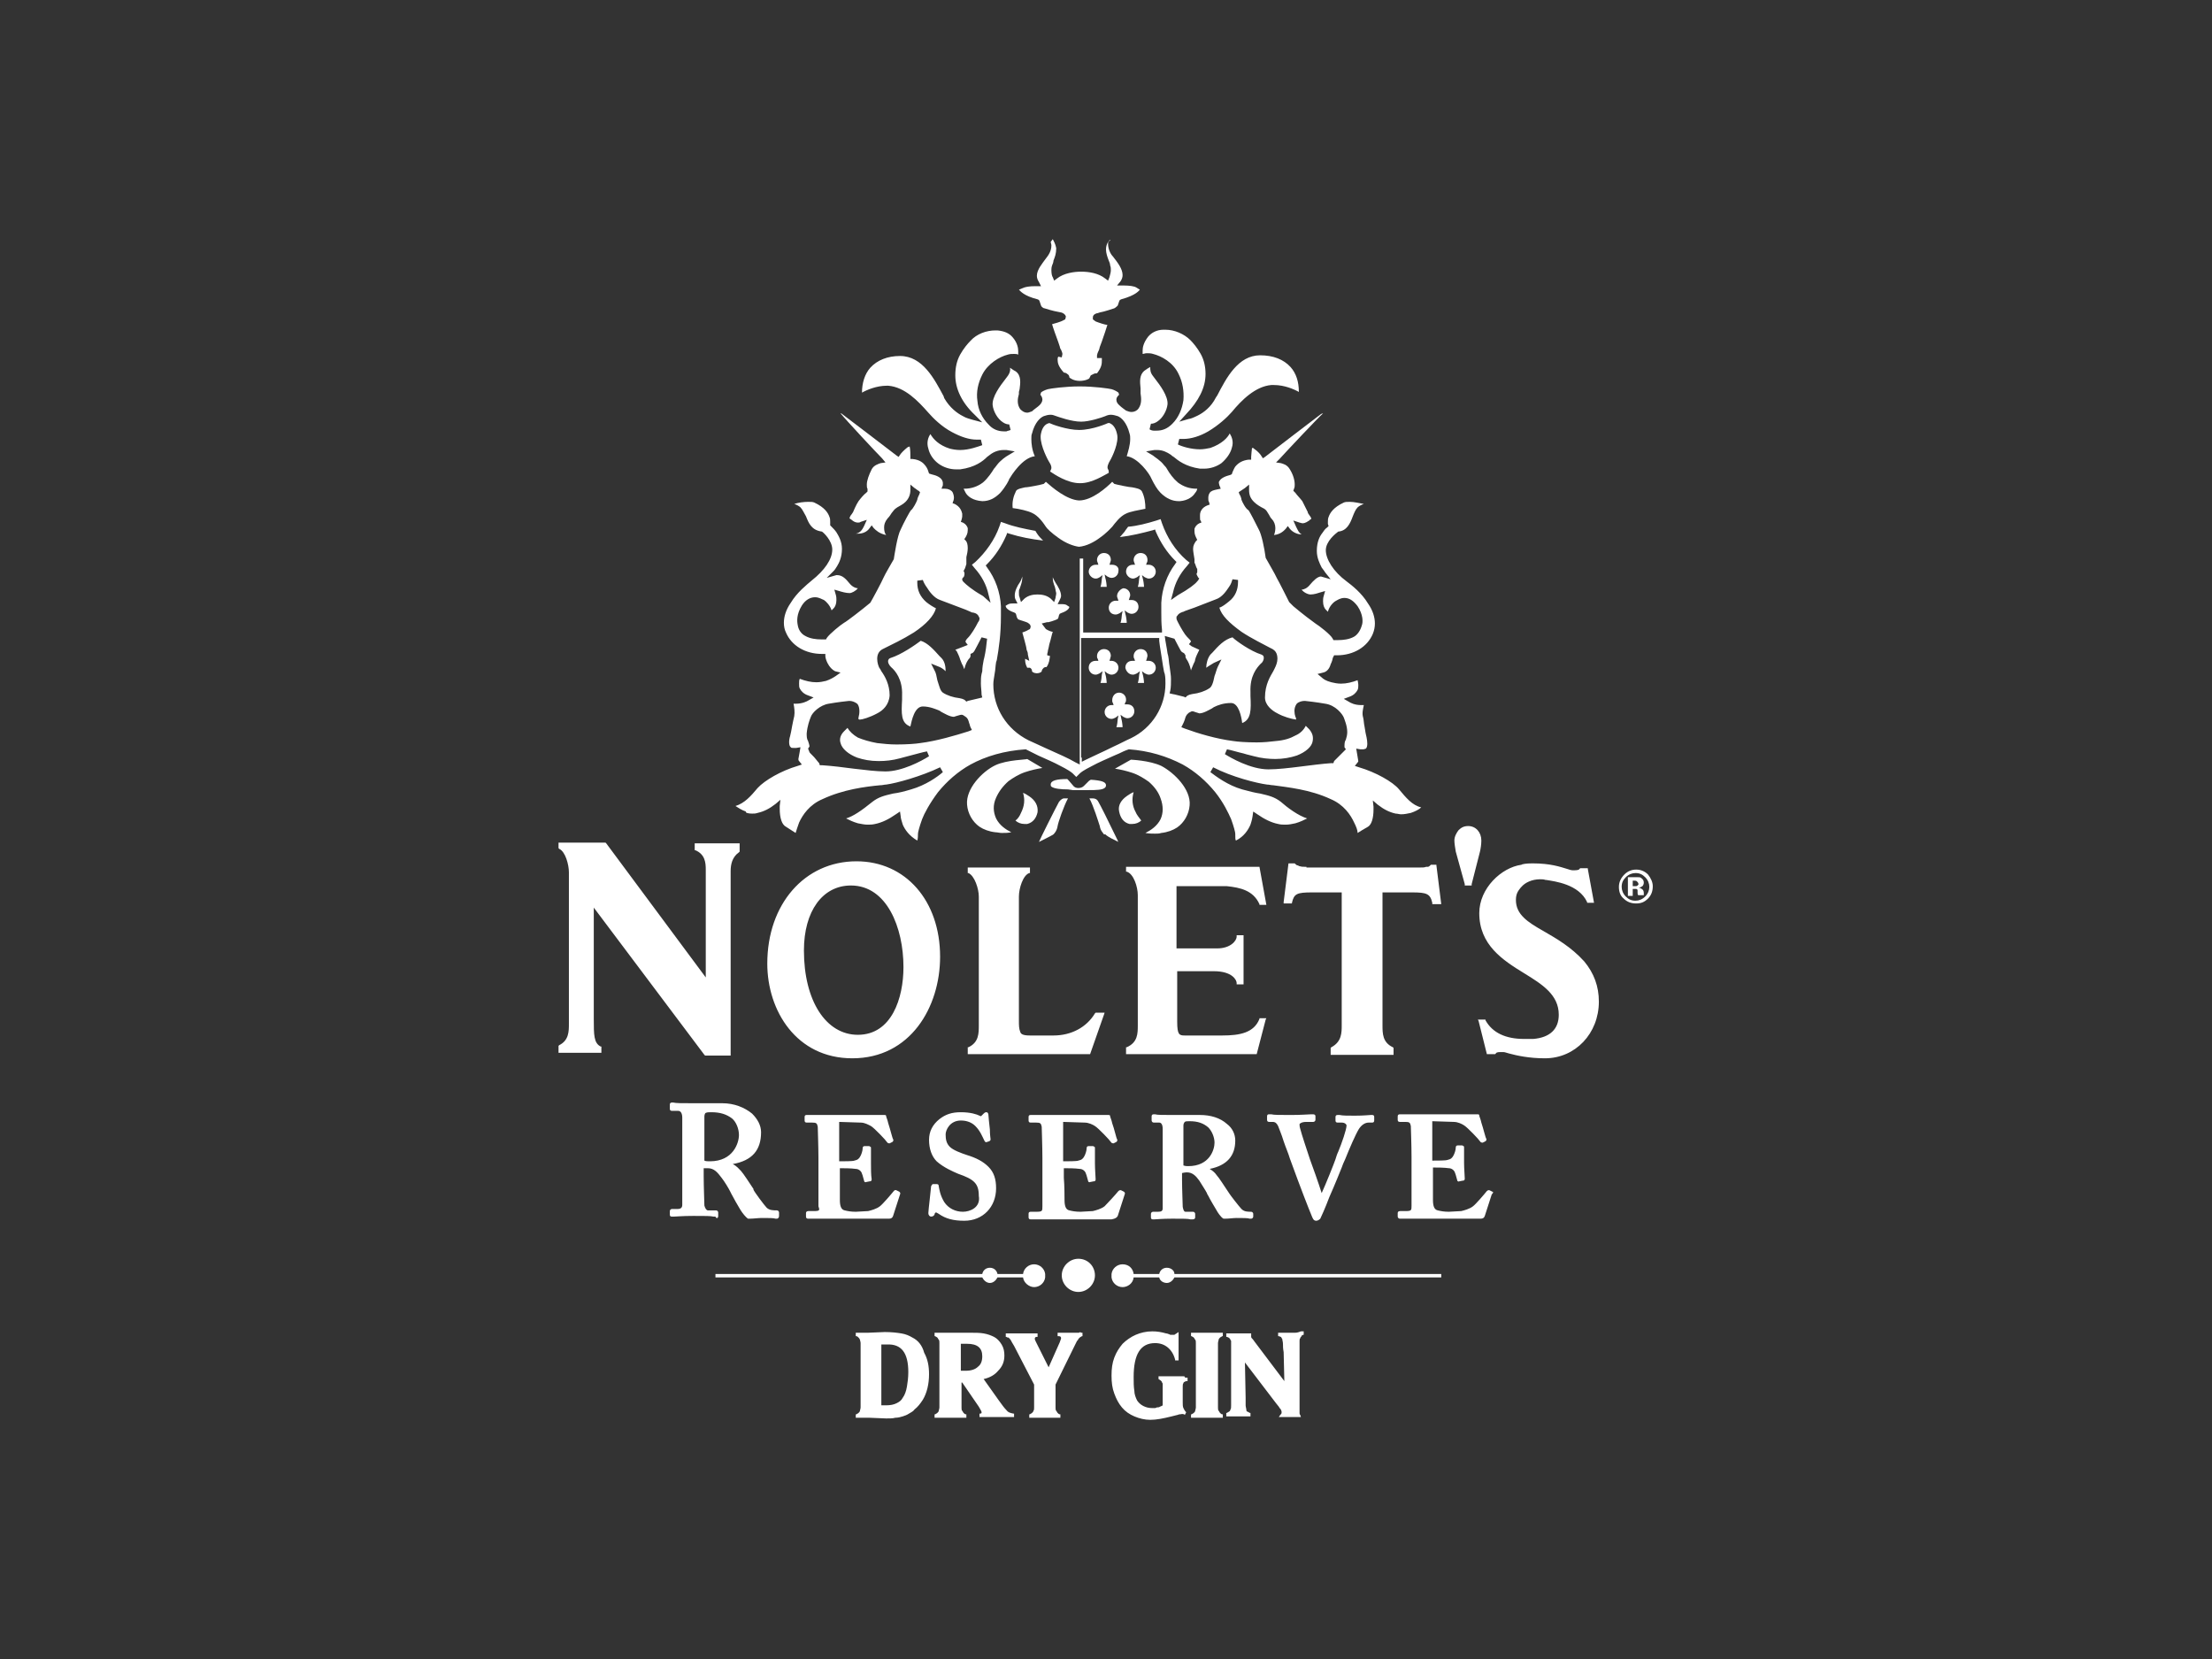 <svg version="1.1" id="Layer_1" xmlns="http://www.w3.org/2000/svg" x="0" y="0" viewBox="0 0 320 240" xml:space="preserve"><rect x="0" y="0" width="320" height="240" fill="#333333" stroke="none"/><style>.st0{fill:#fff}</style><path class="st0" d="M136 138.4c0-8.1-5-13.8-12.1-13.8-7.5 0-12.9 6.2-12.9 14.8 0 6.8 4.2 13.7 12.3 13.7 8.4 0 12.7-7.4 12.7-14.7zm-12.9-10.3c5.2 0 7.6 6.1 7.6 11.8 0 4.5-1.7 9.8-6.6 9.8-4.6 0-7.8-4.9-7.8-12.2 0-5.7 2.7-9.4 6.8-9.4zm88.8-.2v.2h1v-.2l1.2-4.7c.1-.4.2-1.1.2-1.6 0-1.2-.8-2.1-1.9-2.1-.6 0-1 .2-1.4.6-.3.4-.6.9-.6 1.5 0 .4.1 1 .2 1.6l1.3 4.7zm-125 23.5c-1-.5-1-1.7-1-4v-16.1l16 21.3.1.1h3.7V126c0-.9.2-2 1.2-2.7l.1-.1V122h-6.5v1h.1c1.4.6 1.5 1.8 1.5 2.8v15.6L87.7 122l-.1-.1h-6.8v.8l.1.1c.9.4 1.4 2.3 1.4 3.4v21.9c0 1.1 0 2.4-1.4 3.1l-.1.1v1H87v-.9h-.1zm70.8 1.1l2-5.7.1-.3h-1.3l-.1.1c-1.2 2-3.4 3.2-6 3.2H149c-1 0-1.3-.2-1.4-.5-.2-.5-.2-1-.2-1.6v-18c0-1.2.6-3.1 1.5-3.4h.1v-.8h-9v.8h.1c.9.4 1.5 2.3 1.5 3.4v18.6c0 1.2 0 2.5-1.5 3.2h-.1v1h17.7zm24.1 0l1.3-5 .1-.2h-1v.1c-.8 2-2.8 2.4-5.4 2.4h-5.4c-.8 0-1.1-.1-1.1-2v-7.3h5.3c2.7 0 3.3 1.3 3.3 1.7v.2h1v-7.1h-1v.2c0 .6-.9 1.7-2.8 1.7h-5.9v-9h7.3c1.9.2 3.8.6 4.7 2.6v.1h1l-1-5.5h-19.3v.7h.1c1 .3 1.6 2.2 1.6 3.4v18.8c0 1.2 0 2.5-1.6 3.2h-.1v1h18.9zm7.2-27.1c-.5 0-.7 0-1-.1-.1 0-.1 0-.2-.1-.2 0-.3-.1-.4-.2l-.1-.1h-.9l-.7 5.6v.2h1.2v-.1c.3-1.3.7-1.5 2.9-1.5h4.3v19.2c0 1.1 0 2.4-1.5 3.2l-.1.1v1h9.1v-1l-.1-.1c-1.5-.7-1.5-2-1.5-3.2v-19.2h4.3c2.1 0 2.6.2 2.9 1.5v.2h1.3l-.7-5.6v-.1h-.8l-.1.1c-.2.2-.3.2-.4.2h-.2c-.2.1-.5.1-1 .1H189zm34.3 9.3c-2.3-1.3-4-2.4-4-4.5 0-.9.3-1.3.7-1.8l.1-.1c.5-.6 1.5-1.1 2.7-1.1.3 0 .5 0 .8.1h.1c1.2.2 4.7.6 5.9 3.2v.1h1l-.9-4.9v-.1h-1.1l-.1.1c-.1.2-.5.2-1 .2-.2 0-.5-.1-.8-.2-1-.3-2.4-.8-5-.8-.9 0-1.5.1-1.6.2-2.9.4-6.1 3.4-6.1 7 0 4.6 3.4 6.8 6.5 8.7 2.6 1.6 5 3.1 5 6 0 2.1-1.3 3.3-3.7 3.5h-1.3c-2.7 0-4.6-.9-5.6-2.7v-.1h-1.1l.1.2 1.2 4.8h1.2l.1-.1c0-.1.2-.2.6-.2h.5c.2 0 .4.1.8.2 1.1.3 2.9.7 5.2.7 4.4 0 7.8-3.6 7.8-8.2 0-2.2-.7-4.1-2.1-5.8-1.9-2.1-4-3.3-5.9-4.4zm14.5-5.2c0-.1 0-.1 0 0v-.3c0-.3-.1-.5-.3-.6-.1-.1-.2-.1-.4-.2.2 0 .3-.1.5-.2.1-.1.2-.3.2-.5 0-.3-.1-.5-.4-.7-.1-.1-.3-.1-.5-.1h-1.4v2.7h.7v-1h.5c.1 0 .2.1.2.2v.3c0 .2 0 .3.1.4h.8zm-.9-1.4c-.1.1-.2.1-.4.1h-.3v-.8h.2c.2 0 .3 0 .4.1.1.1.2.2.2.3.1.1 0 .2-.1.3z"/><path class="st0" d="M238.4 126.5c-.5-.5-1.1-.7-1.7-.7-.6 0-1.2.2-1.7.7-.5.5-.8 1.1-.8 1.8s.2 1.3.7 1.7c.5.5 1.1.7 1.8.7s1.2-.2 1.7-.7c.5-.5.7-1.1.7-1.8 0-.6-.3-1.2-.7-1.7zm-.4 3.2c-.4.4-.9.6-1.4.6-.6 0-1-.2-1.4-.6-.4-.4-.6-.9-.6-1.4 0-.6.2-1 .6-1.4.4-.4.9-.6 1.4-.6.6 0 1 .2 1.4.6.4.4.6.9.6 1.4 0 .5-.2 1-.6 1.4zm-79.5-32.1c.2 0 .4-.1.6-.2l.4-.3-.1.5c0 .2-.1 1-.2 1.2h.9c0-.3-.1-1-.2-1.3l-.1-.4.4.3c.2.1.4.2.6.2.6 0 1-.5 1-1 0-.6-.5-1-1-1h-.3l.1-.3c0-.1.1-.3.1-.4 0-.6-.4-1-1-1s-1 .5-1 1c0 .1 0 .3.1.4l.1.3h-.4c-.6 0-1 .4-1 1 0 .5.4 1 1 1zm5.4 0c.2 0 .4-.1.6-.2l.4-.3-.1.5c0 .2-.1 1-.2 1.2h.9c0-.3-.1-1-.2-1.3l-.1-.4.4.3c.2.1.4.2.6.2.6 0 1-.5 1-1 0-.6-.5-1-1-1h-.4l.1-.3c0-.1.1-.3.1-.4 0-.6-.4-1-1-1s-1 .5-1 1c0 .1 0 .3.1.4l.1.3h-.4c-.6 0-1 .4-1 1 .1.5.5 1 1.1 1zm-3 3.7c0 .1 0 .3.1.4l.1.3h-.3c-.6 0-1 .5-1 1 0 .6.5 1 1 1 .2 0 .4-.1.6-.2l.4-.3-.1.5c0 .2-.1 1-.2 1.2h.9c0-.3-.1-1-.2-1.3l-.1-.5.4.3c.2.1.4.2.6.2.6 0 1-.5 1-1 0-.6-.4-1-1-1h-.4l.1-.3c.1-.1.1-.2.1-.4 0-.6-.5-1-1-1-.6 0-1 .5-1 1.1z"/><path class="st0" d="M108.8 117.7c.3 0 .5 0 .8-.1.9-.2 1.7-.6 2.6-1.3l.7-.6-.1.9v.4c0 1.3.3 2.3.9 2.6.6.4 1.1.7 1.4.9.1-.4.3-.9.5-1.5.5-1.1 1.5-2.6 3.4-3.4 3-1.4 6.2-1.8 8.3-2 .4 0 .6-.1.9-.1 1.5-.2 5.1-1.2 7.8-2.5l.4.7c-.8.7-2.5 1.9-4.6 2.5-1 .3-1.8.5-2.6.6-1.3.3-2.1.5-3 1.2-1.6 1.3-2.8 2.1-3.8 2.4.4.2 1 .5 1.7.7.5.1 1 .2 1.4.2.3 0 .7 0 1.1-.1 1-.2 2-.7 3-1.4l.6-.4.1.7c0 .2.1.6.3 1.2.3.7.9 1.6 2.1 2.3 0 0 .1-.2.1-1 0-.2.2-1 .6-2.1.3-.8 1.1-2.3 2.3-3.9 1.3-1.6 2.9-3 4.7-4 2.2-1.2 4.9-2 8-2.2l1.2.6.6.3c1.1.5 2.3 1 3.2 1.5 1 .5 1.6.9 1.8 1.1l.5.5.5-.5c.1-.1.4-.4 1.8-1.1.9-.5 2.1-1 3.2-1.5l.7-.3c.4-.2.8-.4 1.4-.6 2.9.2 5.5 1 7.8 2.2 1.8 1 3.4 2.4 4.7 4 1.2 1.5 1.9 3 2.3 3.9.4 1.1.6 1.9.6 2.1 0 .6 0 .9.1 1 1.2-.6 1.8-1.6 2.1-2.3.2-.6.3-1.1.3-1.2l.1-.7.6.4c1 .7 2 1.2 3 1.4.4.1.7.1 1.1.1.5 0 .9-.1 1.4-.2.7-.2 1.3-.5 1.7-.7-1.3-.4-2.9-1.6-3.8-2.4-.9-.7-1.7-.9-3-1.2-.7-.1-1.5-.3-2.6-.6-2.1-.6-3.8-1.9-4.6-2.5l.4-.7c2.7 1.4 6.3 2.3 7.8 2.5.3 0 .6.1.9.1 2.1.3 5.3.6 8.3 2 1.9.8 2.9 2.3 3.4 3.4.3.6.5 1.1.5 1.5.3-.2.8-.5 1.5-.9.5-.3.8-1.2.8-2.5v-.4l-.1-.9.7.6c.9.7 1.7 1.1 2.6 1.3.3 0 .5.1.8.1.5 0 .9-.1 1.4-.2.6-.2 1.2-.5 1.5-.8-1.3-.3-2.2-1.4-3.2-2.6-.9-1.1-3.4-2.5-5.8-3.2l-.6-.2.4-.5c.1-.1.1-.2.1-.2l-.2-1.2-.1-.6.6.1h.4c.2 0 .3-.1.4-.1.3-.3.2-1.1.1-1.6-.1-.4-.2-.9-.3-1.6-.1-.4-.1-.9-.2-1.3-.2-.6 0-1.3.1-1.8h-.4c-.9 0-1.5-.3-1.8-.5l-.7-.4.8-.3c.6-.2 1-.6 1.2-1 .1-.2.1-.5.1-.7 0-.3-.1-.6-.1-.7-.8.3-1.6.5-2.4.5-.5 0-1-.1-1.4-.2-.8-.2-1.2-.5-1.4-.7l-.6-.5.8-.2c.5-.1.9-.5 1.1-1.2.2-.4.3-.8.3-.9l.2-.4h.4c2.4 0 4.4-1.2 5.2-3.1.2-.5.3-1 .3-1.5 0-.9-.3-1.9-1-2.9-.9-1.5-2.3-2.6-3.1-3.2-1.9-1.4-3-3.2-3-4.5 0-1.3 1.4-2.4 1.8-2.7 1.2-.1 1.7-1.1 2.1-2.2.2-.5.4-1 .7-1.3.2-.2.6-.4.9-.5-.6-.1-1.4-.3-2-.3-.4 0-.7 0-.9.1-1.5.7-2 1.5-2.2 2.1-.1.2-.1.5-.1.7v.3l.1.3-.2.2c-.3.2-.5.5-.7.8-.4.5-.8 1.3-.8 2.6 0 1 .4 1.8.7 2.4.2.3.4.5.5.7l.8 1-1.4-.4c-.5 0-1.1.6-1.6 1.2-.4.5-.9.7-1.2.7.3.4.9.7 1.3.7.5 0 1.1-.2 1.4-.3l.7-.2-.2.7c-.1.3-.1.6-.1.8 0 .6.2 1 .4 1.2l.3.3c.2-.8.8-1.4 1.2-1.6.2-.1.6-.4 1.2-.4.7 0 1.3.4 1.9 1.2.8 1.2.8 2.3.6 2.8-.2.7-.6 1.3-1.1 1.6-.7.4-1.6.5-2.3.5h-.7l-.1-.2c-.3-.6-2-1.9-2.5-2.2-.3-.2-1.9-1.4-3.2-2.5l-.6-.6c-.1-.2-1.5-3-1.8-3.5-.2-.5-1.4-2.5-1.6-2.9-.2-1.5-.6-3.4-1-4.1-.4-.8-1.3-2.6-1.5-2.8-.4-.2-.9-1.2-1-1.5 0-.2-.2-.7-.3-.8l-.1-.3.3-.2.6-.4.6-.5v.8c0 .7.2 1.2.7 1.7.4.4.9.7 1.5 1 .3.2.4.4.7.9.1.2.2.4.4.6.3.3.5.8.5 1.3 0 .4-.1.8-.2 1 1-.1 1.5-.7 1.7-.9l.3-.4.3.4c.4.5 1.1.8 1.6.8h.1c-.4-.2-.6-.7-.8-1.1l-.4-.9.9.3c.1 0 .3.1.4.1.5 0 .8-.3 1-.4l.2-.2h.1c0-.1 0-.2-.3-.6l-.2-.3v-.1l-.8-1.6c-.3-.4-.8-.9-1-1.2l-.3-.3.1-.3c.1-.2.1-.4.1-.6 0-.6-.2-1.4-.7-2.2-.4-.7-1-.8-1.3-.9l-.7-.1.5-.5c.9-1 5.6-6 6.3-6.6-.1 0-.3.1-.3.1s-8 6.1-8.1 6.2l-.3.2-.2-.3c-.1-.2-.5-.7-1.1-1.1-.1-.1-.1-.1-.2-.1s-.1.1-.1.2-.1.8-.1 1.1v.4h-.4c-.8.1-1.4.4-1.9 1-.2.3-.3.6-.4.8l-.1.3-.2.1c-.8.2-1.4.5-1.6.9-.1.1-.1.2 0 .6l.2.5-.5.1c-.5.1-.9.2-1.1.5-.2.3-.2.6-.2.8 0 .2 0 .4.1.5l.1.4-.3.1c-.8.3-1.1.9-1.1 1.4v.3c0 .3 0 .5.1.5l.1.3-.3.1c-.4.2-.6.5-.7.8v.4c0 .4.2.8.3 1l.1.2-.2.2c-.2.3-.4.6-.4 1.1 0 .4.1.8.2 1.5v.5l.1.2c.1.3.2.6.3.7v.5l-.1.2c0 .2.2.4.2.5l.2.2-.1.1c0 .1-.1.2-.2.3-.3.4-1.2 1.1-2.8 2l-1 .7.3-1.1c.3-1.4 1-2.7 2-3.8l.4-.5-.5-.4c-1.6-1.4-2.8-3.3-3.5-5.3l-.2-.6-.6.2c-1.3.4-2.8.8-4.1.9-.2.3-.4.5-.5.7-.2.2-.4.5-.7.8 1.7-.2 3.3-.6 4.8-1l.3-.1.1.3c.7 1.6 1.6 3 2.8 4.2l.2.2-.2.3c-1.2 1.6-1.9 3.6-2 5.6v1.4c0 .8 0 1.6.1 2.5v.4h-11.4V80.8h-.5v29.8l-.6-.3c-1-.6-2.4-1.2-4.4-2.1-.9-.4-1.7-.8-2.4-1.1-3.2-1.6-5.1-4.7-5.1-8.1 0-.5.1-.9.2-1.6.1-.5.1-1 .2-1.6l.1-.3c.3-1.7.6-3.7.6-6.4v-1.4c-.1-2-.8-4-2-5.6l-.2-.3.2-.2c1.2-1.2 2.1-2.6 2.8-4.2l.1-.3.3.1c1.6.5 3.2.8 4.9 1-.3-.3-.6-.6-.8-.9-.1-.2-.3-.4-.3-.5-1.6-.3-3.1-.6-4.4-1.1l-.6-.2-.2.6c-.7 2-2 3.8-3.5 5.2l-.5.4.4.5c1 1.1 1.7 2.4 2 3.8l.3 1.2-.9-.8c-.1-.1-.2-.2-.4-.3-1.4-.8-2.2-1.5-2.6-1.9-.1-.1-.2-.2-.2-.4v-.1l.1-.1s0-.1.1-.1c0 0 .2-.3.1-.7l-.1-.2.1-.2c.1-.1.2-.5.3-.8v-1c.1-.4.2-.9.2-1.3 0-.5-.1-.9-.3-1.1l-.2-.2.2-.3c.1-.2.3-.5.3-1v-.3c-.1-.3-.3-.6-.7-.8l-.3-.1.1-.3c0-.1.1-.3.1-.5v-.4c-.1-.4-.3-1-1.1-1.4l-.3-.1.1-.3s.1-.2.1-.5-.1-.6-.2-.8c-.2-.3-.6-.5-1.1-.5h-.5l.2-.5v-.3c0-.1 0-.2-.1-.4-.2-.4-.7-.7-1.6-.9l-.3-.1-.1-.3s-.1-.4-.4-.8c-.3-.4-.8-.9-1.9-1h-.3V66c0-.2 0-1-.1-1.4 0 0-.1 0-.3.1-.5.4-.9.8-1.1 1.1l-.2.3-.3-.2c-.1-.1-8-6.1-8-6.1h-.1c.9 1.1 5.2 5.7 6 6.5l.5.6-.7.1c-.3.1-1 .3-1.3.9-.4.8-.7 1.6-.7 2.2 0 .2 0 .5.1.6v.4l-.2.2c-.3.2-.8.8-1.1 1.2-.4.6-.7 1.4-.8 1.6l-.2.3c-.1.1-.3.4-.3.6l.3.2s.4.4.9.4c.1 0 .3 0 .4-.1l.9-.3-.4.9c-.2.4-.5 1-1.2 1.1h.4c.5 0 1.2-.2 1.6-.8l.3-.4.3.4c.3.3.8.8 1.8 1-.2-.2-.3-.6-.3-1.1 0-.4.1-.8.5-1.3.3-.3.4-.5.6-.8.2-.2.3-.5.8-.8.3-.2.8-.4 1.2-.8.5-.5.7-1.1.7-1.7v-.8l.6.5c.2.1.5.4.6.4l.2.2-.1.3c-.1.2-.3.6-.3.8-.1.3-.6 1.3-.9 1.5-.2.2-1.1 1.9-1.5 2.8-.5.9-.9 3.7-1 4.3-.1.2-1.3 2.2-1.5 2.7-.2.5-1.7 3.3-1.9 3.6-1.2 1-3.4 2.7-3.8 2.9-.5.3-2.1 1.6-2.5 2.2l-.1.2h-.7c-.7 0-1.6-.1-2.3-.5-.6-.3-1-.9-1.1-1.6-.1-.5-.2-1.5.6-2.8.5-.8 1.2-1.2 1.9-1.2.6 0 1 .3 1.3.4.3.2.9.8 1.1 1.5l.3-.3c.2-.2.4-.6.4-1.2 0-.2 0-.5-.1-.8l-.2-.7.7.2c.3.1 1 .3 1.5.3.3 0 .9-.3 1.2-.7-.3 0-.8-.2-1.2-.7-.5-.6-1-1.2-1.8-1.2h-.1l-1.4.4 1-1c.2-.2.3-.4.5-.7.3-.5.7-1.3.7-2.5 0-1.1-.5-1.9-.8-2.4-.2-.3-.5-.6-.7-.8l-.2-.2v-.5c0-.2 0-.5-.1-.7-.2-.6-.7-1.4-2.2-2.1-.2-.1-.5-.1-.9-.1-.6 0-1.4.1-2 .3.3.1.7.3.9.5.3.3.5.8.8 1.3.4 1 .8 2 2.3 2.2.2.1 1.5 1.3 1.5 2.6 0 1.4-1.1 3-3 4.5-.7.6-2.1 1.7-3 3.2-.7 1-1 2-1 2.9 0 .5.1 1 .3 1.4.8 1.9 2.8 3.1 5.2 3.1h.5v.3c0 .2.1.6.3 1 .3.6.7 1 1.1 1.2l.8.2-.7.5c-.3.2-.8.5-1.4.7-.4.1-.9.2-1.4.2-.8 0-1.6-.2-2.4-.5-.1.2-.1.4-.1.7 0 .3 0 .5.1.7.2.4.6.8 1.2 1l.8.3-.7.4c-.3.2-1 .5-1.8.5h-.4c.1.5.2 1.2.1 1.8-.1.4-.2.9-.3 1.4-.1.6-.2 1.1-.3 1.5-.2.6-.2 1.4.1 1.6.1.1.1.1.4.1h.4l.6-.1-.1.6-.2 1.1c0 .1 0 .2.1.3l.4.5-.6.2c-2.4.7-4.8 2.1-5.8 3.2-1 1.2-1.9 2.2-3.2 2.6.3.2.9.6 1.5.8-.1.2.4.3.9.3zm61.1-25.3c.5 1 .8 1.5.9 1.7.1.2.3.3.5.4l.2.3v.2c0 .2.2.4.3.6.1.2.3.5.5 1.4 0-.1.1-.3.3-.8.1-.3.3-.5.3-.8.1-.4.4-1 .6-1.4l-1.1-.5-.4-.3.3-.4c0-.1-.3-.4-.6-.7-.3-.3-.9-1.3-1.3-2.1-.1-.2-.2-.4-.2-.5v-.3l.1-.1c.2-.4.8-.6.9-.6.1-.1.8-.3 1.6-.6l3.1-1.2c.9-.3 1.5-1.2 1.9-1.8.3-.4.4-.8.5-1.1l.8.1v.3c0 1.1-.4 2.1-1.3 2.8-.5.4-1 .8-1.4.9.3 1.1 1.4 2.2 3.2 3.5 1.5 1 3.2 1.8 4.1 2.3l.4.2c.3.2.7.5.7 1.4 0 .5-.2 1-.4 1.4l-.2.4c-.4.7-1.2 1.9-1.2 3.8 0 1.1 1 1.9 1.8 2.3.9.5 2 .8 2.7.9 0-.1 0-.3-.1-.4 0-.1-.1-.3-.1-.4-.1-.6 0-1.1.3-1.5.3-.3.8-.4 1.1-.4h.1c.1 0 1.8.2 2.9.4 1.5.2 2.5 1.5 2.7 2 .1.3.5 1.2.5 2.1 0 .4-.1.8-.2 1.1-.2.3-.2.6-.2 1.1l.2.3-.2.2-1.1 1.1-.4.4-.1.3h-.3c-1.4.1-2.9.3-4.5.5s-3.3.4-4.6.4c-2.6 0-5.5-1.7-6.3-2.2l.3-.7c.6.1 1.5.4 2.4.6.6.2 1.2.3 1.5.4 1.1.3 2.2.4 3.1.4 1.1 0 2.2-.2 3.1-.5 1.3-.5 2.2-1.3 2.3-2.1.1-.6 0-1.1-.5-1.7l-.5-.5c-.3.6-.8 1.1-1.5 1.4-.7.4-1.6.7-2.8.8-.8.1-1.8.2-2.8.2-1.5 0-2.8-.1-3.4-.2-2.4-.3-5.1-1.1-7-1.8l-.5-.2.2-.4c.1-.2.2-.4.3-.7.1-.4.2-.7.6-1l.4-.2h.1c.2 0 .3.1.7.2l.3.1c.6 0 1.4-.5 1.8-.7l.3-.2c.6-.3 1.4-.6 2.5-.6s1.5 2 1.6 2.9c1.3-.5 1.3-1.9 1.2-3.9v-.6c-.1-2.3.9-3.5 1.5-4.1.3-.2.5-.7.4-1 0-.1-.1-.2-.3-.3-1.6-.5-3.7-2-4.2-2.5-1.2.3-2.1 1.3-2.9 2.2l-.3.3c-.4.5-.6 1.3-.6 1.9.4-.3.8-.5 1.1-.7l1.1-.5-.5 1c-.2.4-.3.9-.5 1.4-.2 1-.4 1.6-.8 1.8-.6.4-1.5.7-2.4.8-.6.1-.8.3-.8.3l-.2.2-.2-.1c-.1 0-1.5-.4-1.7-.4l-.4-.1.1-.4c.1-.5.1-1.1.1-1.7 0-.5-.1-1-.2-1.8-.1-.5-.1-1-.2-1.5l-.1-.4c-.1-.8-.3-1.6-.4-2.5l1.4.4zm-13.5 17.2V92.3h11.3v.4c.1 1 .3 1.9.4 2.7.1.7.2 1.3.3 1.8l.1.3c.1.5.1.9.1 1.4 0 3.3-1.9 6.4-5 7.9-.7.3-1.6.8-2.5 1.2-1.6.8-3 1.4-4 1.9l-.6.3v-.6zm-39.1-5.9c.2-.6 1.3-1.7 2.6-1.9 1.1-.2 2.8-.4 2.9-.4h.1c.3 0 .7.1 1.1.4.2.2.4.7.3 1.5l-.1.5c0 .1-.1.3.2.3.3 0 1.4-.3 2.5-.9.8-.4 1.7-1.2 1.8-2.6 0-1.6-.7-2.8-1.2-3.5-.1-.2-.2-.4-.3-.5-.1-.2-.3-.7-.3-1.3 0-.8.4-1.2.8-1.4l.4-.2c.8-.4 2.5-1.2 4.1-2.2 1.8-1.2 2.9-2.4 3.2-3.5-.4-.2-.9-.5-1.4-.9-.9-.8-1.3-1.7-1.3-2.8V84l.8-.1c.1.3.3.7.6 1.1.3.5 1 1.5 1.9 1.8l3.7 1.4c.5.2.9.4.9.4.2 0 .8.1 1 .6l.1.2v.1c0 .2-.1.4-.2.5-.4.8-1 1.8-1.5 2.3-.1.1-.4.4-.3.6l.3.4-.5.2-1.3.5.2.2c.1.2.4.8.5 1.2.1.2.2.6.4.9.1.3.2.5.2.5.2-.8.4-1.1.6-1.4.1-.1.3-.3.3-.5v-.3l.2-.1c.1 0 .3-.2.4-.4.1-.2.6-1.1 1-1.9l.8.2c-.1 1-.2 1.8-.4 2.7l-.1.4c-.1.5-.2 1.1-.2 1.6l-.1.4c-.1.4-.1.9-.1 1.4 0 .5.1 1.1.1 1.6l.1.4-.4.1c-.1 0-1.6.4-1.7.4l-.2.1-.2-.2s-.2-.2-.8-.3c-.9-.1-1.8-.4-2.4-.8-.4-.3-.5-.9-.8-1.8-.1-.5-.2-1.1-.4-1.4l-.5-1 1 .4c.3.1.7.3 1.1.7 0-.6-.1-1.4-.6-1.9l-.3-.3c-.8-.9-1.7-1.9-2.7-2.2-.8.6-2.8 2-4.4 2.5-.2.1-.2.1-.3.3-.1.3.1.7.4 1 .6.5 1.7 1.8 1.6 4.1v.6c-.1 2-.2 3.4 1.2 3.9.2-.9.6-2.9 1.8-2.9 1 0 1.9.4 2.4.6l.3.2c.4.2 1.2.7 1.8.7l.3-.1c.4-.1.6-.2.8-.2.2 0 .3.1.6.3.3.2.4.5.5.9.1.2.1.4.2.6l.2.4-.5.2c-1.9.6-4.6 1.4-7 1.7-.6.1-1.9.2-3.4.2-1 0-1.9-.1-2.8-.2-1.1-.2-2.1-.5-2.8-.8-.7-.4-1.2-.9-1.5-1.4l-.5.5c-.5.5-.7 1.1-.5 1.7.2.8 1.1 1.6 2.4 2.1.9.3 1.9.5 3.1.5 1 0 2-.1 3.1-.4.3-.1.8-.2 1.5-.4.8-.2 1.8-.5 2.4-.6l.3.7c-1.1.7-3.9 2.2-6.3 2.2-1.3 0-2.9-.2-4.6-.4-1.5-.2-3.1-.4-4.6-.5h-.3l-.1-.3s-.1-.1-.5-.6c-.2-.3-.9-.9-.9-1l-.2-.5.2-.3c0-.2-.1-.5-.2-.8-.2-.3-.2-.7-.2-1.1.1-1.1.4-1.9.6-2.4zm44.8-13.6z"/><path class="st0" d="M161.6 62.8c-.2-1-.7-1.4-.9-1.5-.1 0-.1-.1-.2-.1h-.2s-2.2 1-4.2 1c-1.7 0-3.9-.8-4.3-1l-.3.1c-.2.1-.7.4-.9 1.4-.3 1.2.7 3.3 1.1 4 .4.6.5 1 .3 1.3 0 .1-.1.2-.1.2.6.4 2.5 1.7 4.3 1.7h.1c1.7 0 3.5-1.2 4.1-1.5 0-.1 0-.4-.1-.5-.2-.3 0-.8.3-1.3s1.3-2.6 1-3.8zm2.3 18.9c-.6 0-1 .4-1 1 0 .5.5 1 1 1 .2 0 .4-.1.6-.2l.4-.3-.1.5c0 .2-.1 1-.2 1.2h.9c0-.3-.1-1-.2-1.3l-.1-.4.4.3c.2.1.4.2.6.2.6 0 1-.5 1-1 0-.6-.5-1-1-1h-.4l.1-.3c.1-.1.1-.3.1-.4 0-.6-.4-1-1-1s-1 .5-1 1c0 .1 0 .2.1.4l.1.3h-.3z"/><path class="st0" d="M128.5 55.8c2.4.2 4.3 2.2 5.8 3.9.7.8 1.9 2 3.4 2.8 1.3.7 2.5 1.1 3.6 1.1h.6l.2.8c-.6.2-1.9.7-3.2.7-.6 0-1.1-.1-1.5-.2-1.6-.5-2.4-1.4-2.8-2.1-.3.4-.6 1.2-.3 2.1.2.9.8 1.7 1.5 2.2.7.5 1.6.8 2.5.8h.6c2.2-.3 3.3-1.2 3.9-1.8.1-.1.3-.2.4-.3.5-.4 1.2-.7 2-.7h.4l1.2.2-1 .6c-.2.1-1.1.7-1.6 1.4-.1.1-.2.3-.4.5-.3.5-.9 1.4-1.6 2-.8.6-1.7.9-2.7.9h-.1l.3.6c.3.5 1 1.1 2.4 1.2 1 0 1.8-.4 2.6-1.2.8-.9 1.3-1.9 1.3-2 .3-.5 1.9-3.1 3.7-3.3-.4-.9-.5-1.8-.5-2.5 0-.3 0-.6.1-.8.4-1.6 1.2-2.3 1.7-2.5.3-.1.6-.2 1-.2.3 0 .5.1.8.2.3.1 2.2.8 3.6.8 1.2 0 3-.6 3.5-.8.2-.1.5-.2.8-.2.3 0 .7.1 1 .2.5.2 1.3.9 1.7 2.5.1.3.1.5.1.8 0 .9-.3 1.8-.5 2.5 1.6.2 3.3 2.5 3.6 3.3.4.8.8 1.5 1.3 2 .8.8 1.7 1.2 2.6 1.2h.2c1.2-.1 1.9-.7 2.2-1.2.2-.2.3-.5.3-.6h-.1c-1 0-1.9-.3-2.7-.9-.7-.6-1.2-1.3-1.6-2-.1-.2-.3-.4-.4-.5-.5-.7-1.4-1.2-1.6-1.4l-1-.6 1.2-.2h.4c.8 0 1.4.3 2 .7.1.1.2.2.4.3.6.5 1.7 1.4 3.8 1.7h.6c.9 0 1.8-.3 2.5-.8.7-.6 1.3-1.4 1.5-2.2.3-.9 0-1.6-.3-2.1-.3.6-1.1 1.5-2.8 2.1-.5.1-1 .2-1.5.2-1.3 0-2.6-.4-3.2-.7l.2-.8h.6c1.1 0 2.4-.4 3.6-1.1 1.5-.9 2.7-2 3.4-2.8 1.4-1.7 3.4-3.7 5.7-3.9h.4c1.5 0 2.9.6 3.6 1 0-1.5-.4-2.7-1.2-3.6-1-1.1-2.5-1.7-4.4-1.7-3.2 0-4.9 3.3-6.2 5.8l-.2.3c-.7 1.4-1.8 2.2-2.6 2.6-.6.3-1.1.5-1.3.5l-1.4.4 1-1.1c1.8-1.9 2.8-3.8 2.8-5.8 0-1-.2-2-.7-2.9-.5-.9-1.1-1.6-1.5-2-.9-.9-2.3-1.5-3.6-1.5h-.3c-.9 0-1.7.4-2.2 1-.7.9-.8 1.6-.8 2v.5c.2 0 .3-.1.6-.1s.6 0 .9.1c1.2.3 2.9 1.2 3.7 2.9.6 1.2.8 2.5.7 3.8-.2 1.3-.7 2.5-1.6 3.4-.7.7-1.4 1-2.3 1h-.4c-.2 0-.5-.1-.6-.2l.2-.8c.3 0 .6-.1.9-.3.8-.5 1.4-1.6 1.5-2.5.1-1.2-1.1-2.8-1.8-3.7l-.3-.4c-.4-.5-.4-.9-.4-1.3-.2.1-.4.2-.8.5-.8.6-.7 1.6-.6 2.6v.7c.1.7.2 1.5-.3 2.2-.2.3-.6.5-1 .5-.3 0-.5-.1-.8-.2-.1-.1-.6-.4-1-.8-.2-.2-.4-.4-.4-.8 0-.3.2-.5.4-.7l-.1-.3c-.1-.1-.6-.4-1-.5-.4-.1-2.5-.4-4.6-.4-2.1 0-4.2.3-4.6.4-.4.1-1 .4-1 .5l-.1.3c.1.1.3.4.3.7 0 .3-.2.6-.4.8-.3.3-.8.6-1.1.9-.3.1-.5.2-.7.2-.4 0-.7-.2-1-.5-.5-.7-.4-1.5-.2-2.2v-.3l.1-.4c.1-.8.3-2-.6-2.6-.4-.2-.6-.4-.8-.5.1.3 0 .8-.4 1.3l-.3.4c-.7.9-1.9 2.5-1.8 3.7.1.9.7 2 1.5 2.5.3.2.6.3.9.3l.2.8c-.2.1-.4.1-.6.2h-.4c-.8 0-1.6-.3-2.2-1-.9-.9-1.5-2.1-1.6-3.4-.2-1.3.1-2.6.7-3.8.8-1.6 2.5-2.6 3.7-2.9.3-.1.6-.1.9-.1.2 0 .4 0 .6.1v-.5c0-.4-.1-1.2-.8-2-.5-.6-1.2-.9-2.2-1h-.3c-1.3 0-2.7.5-3.6 1.5-.4.4-1 1.1-1.5 2-.5.9-.7 1.9-.7 3 0 1.9.9 3.9 2.8 5.7l1.1 1.1-1.5-.4c-.3-.1-.8-.2-1.3-.5-.8-.4-1.9-1.2-2.7-2.6l-.1-.3c-1.3-2.4-3-5.8-6.3-5.8-1.8 0-3.3.6-4.3 1.7-.8.9-1.2 2.2-1.2 3.6.7-.4 2.1-1 3.6-1h.2z"/><path class="st0" d="M150.1 43.3l.2.1.1.2.2.6c0 .1.3.4.5.4.3.1 1.3.4 1.9.5l.5.1c.1 0 .6.2.7.6l-.1.4-.2.1c-.5.3-1.4.5-1.7.6.1.4.6 1.8.9 2.6l.2.6c0 .1.1.4.2.5.1.2.2.5.2.6l-.1.5-.5-.1s-.1.1-.1.4c0 .5.1 1 .9 1.9.2 0 .4.1.5.2.2.1.3.3.3.5.1.1.6.5 1.5.5.8 0 1.4-.3 1.4-.4l.2-.4.2-.1c.2-.1.3-.2.7-.2.7-.9.7-1.4.7-1.9v-.3h-.7v-.4c0-.1.1-.4.2-.6 0 0 .1-.1.2-.6l.3-.8c.3-.8.7-2.1.8-2.4-.3 0-1.2-.3-1.7-.5l-.4-.3v-.3c0-.4.5-.6.7-.6l.3-.1c.6-.1 1.8-.5 2.1-.6.2-.1.4-.3.5-.4l.2-.6.1-.2.2-.1c2.2-.6 2.6-1.3 2.7-1.4 0 0-.2-.1-.5-.3-.3-.2-1-.3-1.9-.3h-.9l.5-.6c.2-.3.3-.6.3-.9 0-.9-.7-1.8-1.4-2.7-.3-.3-.7-1-.7-1.8 0-.1 0-.3.1-.4l.2-.1v-.1c-.2.1-.6.6-.6 1.4 0 .5.2 1.1.4 1.6.1.2.2.5.2.7.1.2.1.5.1.7 0 .3-.1.6-.2 1l-.2.5-.4-.3c-1-.8-2.4-1-3.5-1-1 0-2.5.2-3.5 1l-.4.3-.2-.5c-.1-.1-.2-.5-.2-1 0-.2 0-.4.1-.7.1-.2.2-.5.2-.7.2-.5.4-1 .4-1.8-.1-.6-.4-1.1-.5-1.3l-.3.4c0 .1.1.3.1.5 0 .8-.4 1.4-.8 1.9-.5.7-1.3 1.6-1.3 2.5 0 .3.1.6.3.9l.3.6h-.8c-.9 0-1.5.1-1.9.3-.3.1-.4.2-.5.2.2.2.7.9 2.7 1.4zm11.5 42.9c0 .1 0 .2.1.4l.1.3h-.4c-.6 0-1 .5-1 1 0 .6.4 1 1 1 .2 0 .4-.1.6-.2l.4-.3-.1.5c0 .2-.1 1-.2 1.2h.9c0-.3-.1-1-.2-1.3l-.1-.5.4.3c.2.1.4.2.6.2.6 0 1-.5 1-1 0-.6-.4-1-1-1h-.4l.1-.3c0-.1.1-.2.1-.4 0-.6-.5-1-1-1-.4.1-.9.6-.9 1.1zm1.3-11.9c.6-.3 1.8-.5 2.8-.7 0-.8-.1-1.7-.5-2.5-.2-.4-.9-.5-1.4-.6-.4 0-2.3-.4-2.6-.5l-.3-.3c-.8.8-2.9 2.7-4.8 2.7-1.8-.1-3.9-1.9-4.8-2.7l-.3.3c-.3.1-2.2.5-2.7.5-.4.1-1.1.2-1.3.5-.4.8-.6 1.6-.5 2.5.9.1 2.2.4 2.8.7.9.4 1.6 1.4 2 2 .1.2.8.9 1.8 1.6 1.1.8 2.2 1.2 3 1.3 1.1-.1 2.2-.7 3-1.3 1-.7 1.6-1.4 1.8-1.6.4-.5 1.1-1.5 2-1.9zm-10 15.3c.1 0 .2-.2.2-.2l.1-.4.1-.2.2-.1c1.2-.4 1.2-.9 1.2-.9s-.1-.1-.3-.2c-.2-.2-.6-.2-.8-.2h-.6l.3-.6c.1-.2.2-.4.2-.6 0-.6-.4-1.3-.8-1.9-.1-.2-.3-.5-.4-.8v.1c0 .4.1.8.3 1.3l.1.4c0 .2.1.4.1.5 0 .3-.1.5-.1.7l-.2.6-.5-.5c-.6-.5-1.3-.6-1.9-.6-.6 0-1.3.1-1.9.6l-.5.5-.2-.7c-.1-.2-.1-.4-.1-.7 0-.2 0-.4.1-.5l.2-.6c.1-.3.2-.7.2-1.2-.1.3-.2.6-.4.9-.3.4-.7 1.2-.7 1.8 0 .2 0 .4.1.6l.3.6h-.7c-.2 0-.5 0-.8.2-.2.1-.3.2-.2.2 0 .2.3.6 1.2.9l.2.1.1.2.1.4c.1.2.2.3.2.3.2.1 1.3.4 1.4.5.1.1.4.2.4.6l-.1.3-.2.1c-.3.2-.9.4-.9.4.1.4.6 2.1.6 2.4 0 .1.1.3.1.3.1.2.1.5.1.5l.2.9-.6-.3c0 .4 0 .7.3 1.3h.4c.2.1.3.3.3.5 0 .1.3.3.7.3.4 0 .7-.2.7-.3 0-.2.2-.4.3-.5l.2-.1h.2c.4-.6.4-1 .5-1.6l-.4-.1v-.2c0-.1.1-.3.1-.5 0-.1.1-.3.1-.4l.1-.5c.2-.6.4-1.6.5-1.8-.2 0-.7-.2-1-.4l-.6-.8.8-.2c.1.1 1.2-.3 1.4-.4zm7.2-4.5zm.8-3.4h-.4l.1-.3c0-.1.1-.2.1-.4 0-.6-.4-1-1-1s-1 .5-1 1c0 .1 0 .2.1.4l.1.3h-.4c-.6 0-1 .5-1 1s.5 1 1 1c.3 0 .4-.1.6-.2l.4-.3-.1.5c0 .2-.1 1-.2 1.2h.9c0-.3-.1-1-.2-1.3l-.1-.5.4.3c.2.1.4.2.6.2.6 0 1-.5 1-1 .1-.5-.3-.9-.9-.9zm-10.6 40.1c.8-.4 2-1 2.1-1.1.1-.1.5-.5.6-1.2.1-.6.9-2.9 1.5-4h-.6c-.1 0-.4.1-.7.5-.5.9-2.8 5.5-2.9 5.8zm-6.3-11.1c-1.9.9-4.3 3.4-4.1 5.7.1 1.3.8 2.5 1.8 3.2.6.4 1.4.7 2.3.8.3 0 .6.1.9.1.5 0 .9 0 1.4-.1-.8-.4-1.7-1-2.2-2-.4-.9-.5-1.9 0-3 .4-.9 1-1.7 1.8-2.4.7-.5 1.5-1 2.4-1.3.9-.3 1.8-.5 2.5-.6l-2.2-1.3c0 .1-2.9.1-4.6.9zm22.2 2.4c.8.7 1.4 1.5 1.7 2.4.4 1.1.4 2.1 0 3-.5 1-1.4 1.6-2.2 2 .5.1 1 .1 1.4.1.3 0 .6 0 .9-.1.9-.1 1.7-.4 2.3-.8 1-.7 1.7-1.9 1.8-3.2.2-2.3-2.2-4.7-4.1-5.7-1.7-.8-4.4-.9-4.4-.9l-2.3 1.3c.7.1 1.6.3 2.5.6.9.3 1.7.8 2.4 1.3z"/><path class="st0" d="M146.9 118.7c.3.3.8.5 1.3.5h.4c.8-.2 1.3-.8 1.5-1.7.1-.9-.3-1.7-1.2-2.3-.3-.2-.6-.4-.9-.5.3 1 .2 1.9-.3 2.9-.2.5-.5.9-.8 1.1zm16.5.5h.4c.5 0 1-.2 1.3-.5-.3-.4-.7-.9-.8-1.2-.5-.9-.6-1.9-.3-2.9-.3.1-.6.3-.9.5-.9.6-1.4 1.4-1.2 2.3.2 1 .7 1.6 1.5 1.8zm-1.6 2.6s-.1-.1-.1-.2c-1.5-3.1-2.5-5.1-2.8-5.6-.2-.4-.5-.5-.8-.5h-.5c.6 1.1 1.3 3.4 1.5 4 .1.7.5 1 .6 1.2h.2c.4.4 1.3.8 1.9 1.1zm-6.6-7.5h2.3c1 0 2.1 0 2.4-.4 0 0 .1-.1.1-.3 0-.5-.7-.7-2.2-.8-.2.1-.3.2-.3.2l-.7.7c-.2.2-.5.3-.8.3-.3 0-.6-.1-.8-.4l-.6-.7-.2-.2c-1.5 0-2.4.2-2.4.8 0 .1 0 .2.1.3.4.3 1.4.4 2.4.4l.7.1zM132 193.5c-.5-.3-1-.5-1.6-.6-.6-.1-1.4-.2-2.4-.2l-2.4.1h-1.8v.5h.1c.1 0 .2.1.3.2.1.1.1.1.2.3 0 .1.1.3.1.5v9.3c0 .2-.1.4-.1.5 0 .1-.1.2-.2.3-.1.1-.2.1-.3.2h-.1v.5h2l2.4.1c.5 0 1 0 1.3-.1.4 0 .8-.1 1.1-.2.3-.1.6-.2.9-.4.3-.2.6-.3.8-.6.5-.4.8-.8 1.2-1.4.6-1 .9-2.3.9-3.7 0-1.2-.2-2.2-.7-3.1-.3-1.1-.9-1.8-1.7-2.2zm-.6 5c0 .8-.1 1.5-.2 2.1-.1.6-.3 1.2-.6 1.6-.2.4-.5.6-.9.8-.4.2-.9.3-1.5.3h-.7v-8.8h.8c2.1-.1 3.1 1.2 3.1 4zm14.2 5.5c-.3-.3-.6-.7-1.1-1.4l-2.2-3.1c.9-.2 1.6-.6 2.1-1.2.6-.6.9-1.3.9-2.2 0-.6-.1-1.1-.4-1.6-.3-.5-.7-.9-1.1-1.1-.4-.2-.9-.4-1.5-.5-.5-.1-1.3-.1-2.1-.1h-5v.5h.1c.1.1.2.1.3.2.1.1.1.2.2.3.1.1.1.3.1.5v9.3c0 .2-.1.4-.1.5 0 .1-.1.2-.2.3-.1.1-.2.1-.3.2h-.1v.5h4.6v-.5h-.1c-.1 0-.2-.1-.3-.2-.1-.1-.1-.2-.2-.3-.1-.1-.1-.3-.1-.5V200h.1l2.4 3.5c.3.5.4.7.4.8 0 .1 0 .2-.2.2h-.1v.5h5v-.5h-.1c-.5-.1-.8-.2-1-.5zm-6.7-9.6h1c1.5 0 2.2.6 2.2 1.8 0 .7-.2 1.2-.6 1.5-.4.4-1 .6-1.8.6h-.7v-3.9zm17.2-1.6H153v.5h.2c.2 0 .3.1.3.3 0 .1-.1.3-.2.6l-1.6 3.6-1.8-3.6c-.1-.2-.2-.4-.2-.5 0-.1 0-.3.3-.3h.1v-.5h-4.6v.5h.1c.1.1.2.1.3.1l.2.2c.1.1.2.3.3.5.1.2.2.3.3.5l2.9 5.6v3.3c0 .2 0 .4-.1.5 0 .1-.1.2-.2.3-.1.1-.2.1-.3.2h-.1v.5h4.5v-.5h-.1c-.1 0-.2-.1-.3-.2-.1-.1-.1-.2-.2-.3-.1-.1-.1-.3-.1-.5v-3.3l2.8-5.7.3-.6c.1-.1.2-.2.2-.3l.2-.2c.1-.1.2-.1.3-.2h.1v-.5h-.2c-.1-.1-.2-.1-.3 0zm14.9 6.3h-3.4v.4l.3.2.1.1c.1.1.1.1.1.2 0 0 .1.1.1.2v3.1c-.1.1-.2.1-.4.2-.1.1-.3.1-.4.1-.1 0-.2.1-.3.1h-.4c-.5 0-.9-.1-1.3-.3-.4-.2-.7-.5-.9-.8-.2-.4-.4-.9-.4-1.4-.1-.6-.1-1.2-.1-2 0-3.3 1-4.9 3.1-4.9.7 0 1.3.2 1.8.6.5.4.9 1 1.1 1.8v.1h.5v-4.1l-.3.2c-.2.1-.3.2-.3.2h-.6l-.2-.1c-.1 0-.2-.1-.4-.1-.7-.2-1.3-.3-2-.3-.9 0-1.7.2-2.4.5s-1.4.8-1.9 1.3c-.5.6-.9 1.2-1.2 2-.3.8-.4 1.6-.4 2.6s.1 1.8.4 2.6c.3.8.6 1.4 1.1 2 .5.6 1.1 1 1.8 1.3.7.3 1.5.5 2.3.5.9 0 1.9-.2 3.1-.5l.8-.2c.1 0 .2-.1.4-.1s.3-.1.6 0l.1.1.2-.4-.1-.1c-.1-.1-.2-.3-.3-.5-.1-.2-.1-.5-.1-.8v-2.3c0-.2 0-.4.1-.5 0-.1.1-.2.2-.2.1-.1.2-.1.3-.1h.1v-.5h-.4c.1-.2-.1-.2-.4-.2zm4.7-6.3h-3.4v.5h.1c.1.1.2.1.3.2.1.1.1.2.2.3.1.1.1.3.1.5v9.3c0 .2-.1.4-.1.5 0 .1-.1.2-.2.3-.1.1-.2.1-.3.2h-.1v.5h4.6v-.5h-.1c-.1 0-.2-.1-.3-.2-.1-.1-.1-.2-.2-.3-.1-.1-.1-.3-.1-.5v-9.3c0-.2.1-.4.1-.5 0-.1.1-.2.2-.3.1-.1.2-.1.3-.2h.1v-.5h-1.2zm11.6 0h-2.4v.5h.1c.1 0 .2.1.3.1.1.1.1.2.2.3 0 .2.1.4.1.7 0 .3 0 .7.1 1.2l.1 4.2-4.3-5.7c-.2-.3-.3-.4-.4-.5-.1-.1-.1-.2-.1-.2v-.5h-3.6v.5h.1c.3.1.4.2.5.4 0 .1.1.1.1.2v9.3c0 .3 0 .5-.1.6 0 .1-.1.3-.2.3-.1.1-.2.1-.3.2h-.1v.5h3.5v-.5h-.1c-.2-.1-.3-.2-.4-.2-.1-.1-.1-.2-.1-.3 0-.1-.1-.4-.1-.6v-1.1l-.1-5.1 4.5 5.9.4.5c.1.2.2.3.3.4 0 .1.1.2.1.3v.2c0 .1-.1.2-.2.3l-.2.3h3.2l-.1-.3c-.1-.1-.1-.2-.1-.3V194c0-.2 0-.3.1-.4 0-.1.1-.2.1-.2.1-.1.1-.1.1-.2 0 0 .1 0 .2-.1h.1v-.5h-.4c-.5.2-.7.2-.9.2zm-18.5-9.4c-.6 0-1 .4-1.1.9H164c-.1-.8-.7-1.4-1.6-1.4-.8 0-1.5.6-1.6 1.4v.5c.1.8.8 1.4 1.6 1.4.7 0 1.5-.5 1.6-1.4h3.7c.1.5.6.8 1.1.8.5 0 .9-.4 1.1-.8h38.6v-.5h-38.6c0-.5-.5-.9-1.1-.9zm-25.6 2.2c.5 0 .9-.4 1.1-.8h3.7c.1.8.9 1.4 1.6 1.4.8 0 1.5-.6 1.6-1.4v-.5c-.1-.8-.8-1.4-1.6-1.4s-1.5.6-1.6 1.4h-3.7c-.1-.5-.5-.9-1.1-.9-.6 0-1 .4-1.1.9h-38.6v.5h38.6c.2.4.6.8 1.1.8zm12.8-3.5c-1.3 0-2.4 1.1-2.4 2.4 0 1.3 1.1 2.4 2.4 2.4 1.3 0 2.4-1.1 2.4-2.4 0-1.3-1-2.4-2.4-2.4zm-52.1-6.2v-.5c0-.1-.1-.3-.3-.3h-1.2c-.2 0-.4-.3-.5-.7 0-.3-.1-2.8-.1-4.2V169h.6c.9 0 1.4.6 2 1.4.4.5 1 1.5 1.2 1.9l.2.4c.3.6 1 1.8 1.3 2.3.3.5.8 1.1 1.1 1.3h.3c.5 0 1.2-.1 1.7-.1 1.1 0 1.7 0 2 .1h.2c.1 0 .3-.1.3-.4v-.5c0-.1-.1-.3-.3-.3-.5 0-1.1 0-1.5-.4-.3-.3-1.8-2.3-1.9-2.6v-.1c-.4-.6-1.5-2.3-1.8-2.6-.3-.3-.6-.7-1.2-1 2.8-.5 4.1-2 4.1-4.6 0-1-.5-1.9-1.3-2.7-1.1-.9-2.6-1.5-4.3-1.5h-4.1c-1.8 0-2.6 0-3-.1h-.2c-.2 0-.3.1-.3.3v.6c0 .2.1.3.3.3h.9c.4 0 .6.4.6 1v12.6c0 .4-.2.6-.7.6h-.8c-.1 0-.3.1-.3.3v.5c0 .3.2.3.3.3h.3c.4 0 1.1-.1 2.8-.1 1.8 0 2.5 0 2.9.1h.3c.1.3.4.3.4-.1zm-2-8v-6.4c0-.2.1-.5.2-.5.2-.1.4-.1.8-.1 1.3 0 2.2.3 3 .9.6.5 1 1.5 1 2.4 0 1.1-.8 3.8-4.2 3.8-.3 0-.6 0-.8-.1zm15.8 7.3h-.7c-.1 0-.4 0-.4.3v.5c0 .2.1.3.3.3h11.7c.3 0 .5-.1.6-.4l1-3.1c.1-.2 0-.3-.1-.4l-.4-.2c-.2-.1-.3 0-.4.1-.4.5-1.6 1.9-2 2.2-.5.4-1.3.6-1.7.7-.4 0-1.4.1-1.8.1-.7 0-1.2-.1-1.6-.2-.5-.1-.7-.6-.7-1.5V169c.6 0 1.6 0 2.3.1.4 0 .8.3.9.7.1.2.2.7.3 1 0 .1.1.3.3.2l.5-.1c.1 0 .3 0 .3-.3-.1-.6-.1-1.5-.1-2.3v-2.2c0-.1 0-.2-.1-.2 0 0-.1-.1-.2-.1h-.6c-.2 0-.3.1-.3.3 0 .4-.2.9-.3 1.1-.2.4-.4.6-.9.7-.2.1-1.5.1-2.2.1v-5.7l3.1.1c.6 0 1.1.3 1.5.5.5.3 2.2 2.1 2.3 2.3.1.2.3.2.4.2l.4-.2c.1-.1.2-.2.1-.4-.1-.1-.4-1.4-.7-2.3-.1-.5-.3-.9-.3-1 0-.2-.1-.2-.3-.2h-11.2c-.1 0-.3 0-.3.3v.5c0 .2.1.3.3.3h.8c.6 0 .7.1.8.6 0 .3.1 2.9.1 4.5v7c.2.6.2.7-.7.7zm21.6.1c-1.1 0-2.1-.5-2.7-1.4-.6-1-.7-1.8-.8-2.3 0-.3-.2-.3-.3-.3h-.5c-.2 0-.2.2-.3.3 0 .1-.1 1-.2 1.9-.1.9-.2 1.8-.2 2 0 .3.2.5.4.5s.4-.1.5-.3v-.1c.1-.1.1-.2.2-.2s.2.1.4.2c1 .7 2.1 1 3.7 1 2.7 0 4.6-2 4.6-4.7 0-1.3-.3-2.3-1.1-3.1-.8-.8-1.8-1.3-3.1-1.7-.9-.3-2-.7-2.5-1.2s-.6-1.1-.6-1.8c0-.6.6-2 2.2-2 .9 0 1.6.3 2.1.8.7.7 1 1.5 1.3 2.1.1.2.2.3.4.2l.3-.1c.2-.1.2-.2.2-.3 0-.1-.1-.6-.1-1.4-.1-.8-.2-1.9-.2-2 0-.3-.1-.5-.3-.5-.2 0-.3.1-.4.2l-.3.3c-.1.1-.1.1-.3 0-.4-.2-1.3-.5-2.7-.5-1.3 0-2.2.3-3.1 1-1 .8-1.5 1.8-1.5 3 0 1.3.4 2.4 1.1 3.1 1 .9 2.4 1.5 3.1 1.8 2.3.8 3 1.4 3 3.2.3 1.7-1.3 2.3-2.3 2.3zm22.4.6l1-3.1c.1-.2 0-.3-.1-.4l-.4-.2c-.2-.1-.4.1-.4.1-.4.5-1.6 1.8-2 2.2-.5.4-1.3.6-1.7.7-.4 0-1.4.1-1.8.1-.7 0-1.2-.1-1.6-.2-.5-.1-.7-.6-.7-1.5 0-.3 0-2.1-.1-3.2V169c.6 0 1.6 0 2.3.1.4 0 .8.3.9.7.1.2.2.7.3 1 0 .1.1.3.3.2l.5-.1c.1 0 .3 0 .3-.3s-.1-1.4-.1-2.3v-2.2c0-.1 0-.2-.1-.2 0 0-.1-.1-.2-.1h-.6c-.2 0-.3.1-.3.3 0 .4-.2.9-.3 1.1-.2.4-.4.6-.9.7-.2.1-1.5.1-2.2.1v-5.7l3.1.1c.6 0 1.2.3 1.5.5.5.3 2.2 2.1 2.3 2.3.1.2.3.2.4.2l.4-.2c.1-.1.2-.2.1-.4-.1-.1-.4-1.5-.7-2.3-.1-.5-.3-.9-.3-1 0-.2-.1-.2-.3-.2h-11.2c-.1 0-.3 0-.3.3v.5c0 .2.1.3.3.3h.8c.6 0 .7.1.8.6 0 .3.1 2.9.1 4.5v7c0 .7 0 .8-.9.8h-.7c-.2 0-.4 0-.4.3v.5c0 .2.1.3.3.3h11.7c.6-.1.8-.3.9-.5zm10-6.3c.8 0 1.3.5 1.8 1.2.3.5.9 1.4 1.1 1.8 0 .1.1.2.2.4.3.6.9 1.6 1.2 2.1.1.2.6 1 1 1.2h.3c.5 0 1.1-.1 1.6-.1 1 0 1.6 0 1.9.1h.2c.1 0 .3-.1.3-.3v-.4c0-.1-.1-.3-.3-.3-.5 0-1 0-1.4-.4-.3-.3-1.7-2.1-1.8-2.3l-.2-.3c-.4-.6-1.3-2-1.6-2.3-.2-.3-.5-.6-1-.9 2.5-.5 3.7-1.9 3.7-4.1 0-.9-.4-1.8-1.2-2.4-1-.9-2.4-1.3-3.9-1.3h-3.8c-1.6 0-2.4 0-2.7-.1h-.2c-.2 0-.3.1-.3.3v.6c0 .1.1.3.3.3h.8c.3 0 .5.3.5.9v11.5c0 .4-.2.5-.7.5h-.7c-.1 0-.3.1-.3.3v.5c0 .3.2.3.3.3h.2c.3 0 1-.1 2.6-.1s2.3 0 2.6.1h.3c.1 0 .4 0 .4-.3v-.5c0-.1-.1-.3-.3-.3h-1.1c-.2 0-.3-.2-.4-.7 0-.3-.1-2.6-.1-3.9v-1c.4-.1.7-.1.7-.1zm-.5-1v-5.8c0-.2.1-.4.2-.5.1-.1.4-.1.7-.1 1.2 0 2 .3 2.7.9.5.5.9 1.4.9 2.2 0 1-.7 3.4-3.8 3.4-.2 0-.4 0-.7-.1zm17.8-6.3h1c.1 0 .3-.1.3-.3v-.5c0-.1 0-.3-.4-.3h-.2c-.4 0-1.4.1-2.9.1-1.7 0-2.5 0-2.9-.1h-.3c-.1 0-.3 0-.3.3v.5c0 .2.1.3.3.3h.5c.4 0 .6.2.8.6.1.3.5 1.2.8 2.2.3.9.7 1.8.9 2.5 1.6 4.4 2.7 7.2 3.2 8.4.1.2.2.6.6.6.2 0 .4-.1.6-.3.1-.2.7-1.5 1.3-3.1.8-1.8 1.6-3.8 1.8-4.3.1-.3.3-.8.5-1.2.6-1.5 1.5-3.6 2-4.4.4-.6.9-.9 1.4-.9h.5c.2 0 .3-.1.3-.3v-.5c0-.1 0-.3-.3-.3h-.2c-.3 0-.9.1-2.3.1-1 0-1.8 0-2.2-.1h-.3c-.2 0-.3.1-.3.3v.5c0 .2.1.3.3.3h.6c.5 0 .7.3.7.4 0 .6-.7 2.6-1.2 3.8-.2.4-.3.8-.4 1.1-.2.6-1.4 3.6-2 4.9-.4-1.3-1.4-4.1-1.7-4.9-.4-1.2-1.2-3.6-1.4-4.4-.1-.3-.1-.5-.1-.7.2-.2.5-.3 1-.3zm26.9 10.1l-.4-.2c-.2-.1-.4.1-.4.1-.4.5-1.6 1.9-2 2.2-.5.4-1.3.6-1.7.7-.4 0-1.4.1-1.8.1-.7 0-1.2-.1-1.6-.2-.5-.1-.7-.6-.7-1.5v-4.7c.6 0 1.6 0 2.3.1.4 0 .8.3.9.7.1.2.2.7.3 1 0 .1.1.3.3.2l.5-.1c.1 0 .3 0 .3-.3 0-.4-.1-1.4-.1-2.3V166c0-.1 0-.2-.1-.2 0 0-.1-.1-.2-.1h-.6c-.2 0-.3.1-.3.3 0 .4-.2.9-.3 1.1-.2.4-.4.6-.9.7-.2.1-1.5.1-2.2.1v-5.7l3.1.1c.6 0 1.2.3 1.5.5.5.3 2.2 2.1 2.3 2.3.1.2.3.2.4.2l.4-.2c.1-.1.2-.2.1-.4-.1-.1-.4-1.4-.7-2.3-.1-.5-.3-.9-.3-1 0-.2-.1-.2-.3-.2h-11.2c-.2 0-.3.1-.3.3v.5c0 .2.1.3.3.3h.8c.6 0 .7.1.8.6 0 .3.1 2.7.1 4.5v7c0 .7 0 .8-.9.8h-.7c-.1 0-.4 0-.4.3v.5c0 .1.1.3.3.3h11.7c.3 0 .5-.1.6-.4l1-3.1c.3-.3.2-.4.1-.4z"/></svg>